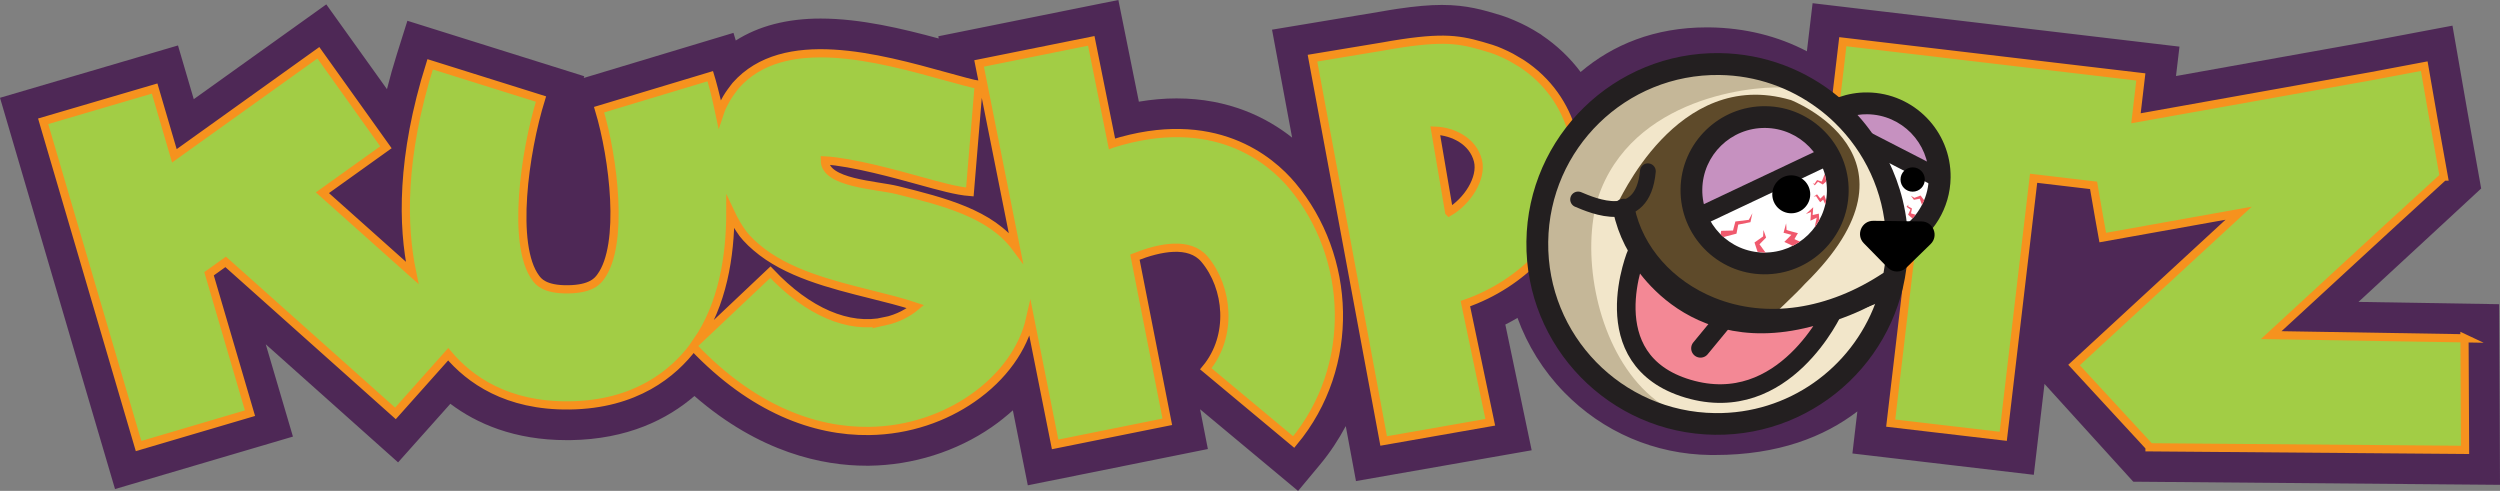 <svg viewBox="0 0 359.72 70.63" xmlns="http://www.w3.org/2000/svg" id="Layer_2"><rect x="0" y="0" width="359.72" height="70.63" fill="#808080" stroke="none"/><defs><style>.cls-1{fill:#4e2856;}.cls-2{fill:#fff;}.cls-3{fill:#f5a2b2;}.cls-3,.cls-4,.cls-5{stroke-width:2.68px;}.cls-3,.cls-4,.cls-5,.cls-6,.cls-7{stroke-miterlimit:10;}.cls-3,.cls-4,.cls-5,.cls-7{stroke:#231f20;}.cls-3,.cls-5,.cls-7{stroke-linecap:round;}.cls-4{fill:#f38895;}.cls-8{fill:#f2e6ca;}.cls-9{fill:#f0596d;}.cls-10{fill:#c5b798;}.cls-11,.cls-7{fill:none;}.cls-12{fill:#5e4a2a;}.cls-13{fill:#c691c0;}.cls-6{fill:#a2cd45;stroke:#f6921e;stroke-width:1.18px;}.cls-7{stroke-width:2.27px;}.cls-14{fill:#231f20;}</style></defs><g id="Layer_1-2"><g><path d="m359.72,69.77l-.12-26-20.24-.33c8.88-8.19,17.65-16.32,17.65-16.32l-1.94-10.86-2.19-12.57-12.49,2.36-27.29,4.89.5-4.23L260.81.46l-.82,6.92c-4.13-2.17-8.85-3.37-14.01-3.44h-.42c-7.45,0-13.5,2.48-18.13,6.42-1.52-2.03-3.39-3.82-5.57-5.29l-.15-.12s-.34-.2-.4-.24c-.47-.3-.97-.59-1.59-.92-.55-.29-1.12-.56-1.82-.86-.6-.26-1.22-.51-1.87-.71-2.56-.78-4.98-1.51-8.55-1.51-1.79,0-3.82.18-6.4.56-.88.13-1.57.25-2.18.36l-15.87,2.64,2.89,15.53c-3.62-2.87-9.08-5.64-16.63-5.64-1.76,0-3.58.16-5.42.47l-2.95-14.63-25.91,5.22.06.32c-5.21-1.41-11.26-2.87-16.99-2.87-4.84,0-8.92,1.07-12.21,3.16l-.33-1.1-21.55,6.49.08-.25-25.45-7.98-1.5,4.76c-.54,1.72-1.02,3.41-1.44,5.08L46.95.63l-19.07,13.64-2.27-7.73L0,14.07l12.31,41.91h0s4.24,14.39,4.24,14.39l25.6-7.55-3.91-13.28,19.04,16.99,7.52-8.43c3.79,2.85,9.21,5.23,16.75,5.23h.52c8.24-.12,13.96-3,17.85-6.35,9.42,8.18,18.49,10.03,24.75,10.03h.41c6.29-.08,12.54-2.05,17.61-5.55,1.1-.76,2.1-1.57,3.05-2.42l2.15,10.79,25.91-5.22-1.12-5.72,14.1,11.75,3.19-3.83c1.43-1.72,2.64-3.57,3.67-5.5l1.47,7.91,25.28-4.43-3.79-18.09c.61-.3,1.18-.63,1.75-.96,1.43,3.94,3.68,7.58,6.69,10.68,5.59,5.74,13.07,8.95,21.07,9.05,0,0,.63,0,.63,0,9.16,0,15.78-2.64,20.51-6.27l-.71,6.05,26.1,3.07,1.54-13.08,12.77,14.07,52.78.45Z" class="cls-1"></path><g><path d="m354.63,48.68l-27.83-.46c12.28-11.33,23.72-21.85,24.81-22.81h.02s-1.49-8.3-1.49-8.3l-1.32-7.59-7.57,1.43-33.91,6.07.7-5.95-42.88-5.07-1.25,10.57c-4.2-4.53-10.13-7.54-18.01-7.64-8.87-.11-15.53,4.03-19.64,10.18-1.07-3.89-3.52-7.49-7.31-9.97-.02-.02-.04-.03-.06-.04-.06-.04-.13-.07-.19-.11-.4-.25-.81-.49-1.23-.72-.03-.02-.06-.03-.09-.05-.44-.23-.89-.45-1.36-.65-.03-.01-.06-.03-.09-.04-.44-.19-.89-.38-1.36-.52-3.98-1.21-6.06-1.78-12.77-.79-1.19.17-2.01.33-2.76.46l-10.19,1.69,10.24,55.08,15.34-2.69-3.58-17.07c4.01-1.39,7.8-3.81,10.7-6.95.64,13.06,11.35,23.57,24.6,23.74,24.56.31,26.71-19.83,26.73-20.03l.09-.93-13.49-3.85-.24,1.2c-.08.4-2.04,9.72-12.77,9.58-.04,0-.09,0-.13,0-4.22-.08-7.54-1.92-9.3-5.1l34.36-9.43-.88-3.11c-.58-2.09-1.36-4.12-2.34-6.04l8.24.97-4.37,37.14,16.19,1.9,4.37-37.13,8.63,1.02.79,4.56h0s.53,2.95.53,2.95l19.55-3.5c-5.89,5.43-13.58,12.52-23.68,21.84l10.86,11.77v.07s45.4.37,45.4.37l-.08-16.06Zm-146.12-18.19l-1.99-11.69c2.52.1,5.42,1.47,6.14,4.32.63,2.53-1.54,5.87-4.14,7.38Zm27.37-1.46c.68-2.34,2.41-6.12,7.45-7.23,4.24-.94,7.34,1.13,9.17,2.73l-16.62,4.5Z" class="cls-6"></path><path d="m160,20.69l-2.98-14.81-16.14,3.25,5.28,26.46c-3.61-4.88-10.42-6.58-17.03-8.23-3.06-.76-10.45-.99-10.45-4.28,3.86.2,10.55,2.06,13.41,2.85,3.22.89,5.55,1.54,7.46,1.69l1.28-15.41c-.68-.09-2.95-.72-4.61-1.18-9.9-2.74-23.46-6.5-30.34,1.25-.19.25-.45.57-.72.95-.2.27-.4.58-.61.93-.15.25-.29.51-.42.77-.09.18-.18.35-.27.54-.12.28-.22.57-.32.87-.58-2.76-1.14-4.73-1.34-5.38l-16,4.82c2.1,6.97,3.62,19.42.24,24.03-.42.58-1.31,1.78-4.71,1.82,0,0-.01,0-.02,0-3.38.04-4.25-1.13-4.62-1.63-3.5-4.69-1.62-18.14.75-25.75l-15.95-5c-4.22,13.42-3.99,23.29-2.58,30.01l-12.92-11.53,9.14-6.54-9.72-13.6-20.72,14.83-2.84-9.68-16.04,4.71,12.37,42.11h0s1.36,4.62,1.36,4.62l16.03-4.73-.34-1.16-5.55-18.9,2.39-1.71,24.43,21.8,7.59-8.51c3.06,3.63,8.42,7.47,17.42,7.36.01,0,.03,0,.04,0,9.52-.12,14.92-4.6,17.81-8.43,8.55,8.99,17.48,12.21,25.28,12.11,5.77-.07,10.92-1.96,14.84-4.67,4.5-3.1,7.39-7.26,8.34-11.47l3.6,18.07,16.14-3.25-4.66-23.7c3.63-1.43,7.86-2.26,10.02.31,3.41,4.06,4.12,11.03.18,15.76l12.65,10.54c9.1-10.93,8.31-26.74-.22-36.9-3.13-3.73-11.26-10.64-25.91-6.02Zm-32.7,25.55c-5.2,1.15-11.05-1.36-16.45-7.08l-10.58,10c3.67-5.33,4.82-12.18,4.82-18.62.55,1.17,1.16,2.2,1.78,3.05.04.05.08.1.12.15.13.17.25.3.38.45.44.49.92.95,1.43,1.38,4.34,3.74,10.74,5.34,16.58,6.8,1.82.45,4.43,1.1,6.36,1.75-.97.81-2.44,1.68-4.44,2.12Z" class="cls-6"></path></g><g><path d="m266.16,15.43l4.65.55,4.3,1.84,2.47,3.71.81,3.8s-.47,3.63-.91,4.14-2.9,3.51-2.9,3.51c0,0-1.54-.5-1.76-.78s-2.2-7.88-2.2-7.88l-3.39-5.01-1.07-3.88Z" class="cls-2"></path><circle r="25.89" cy="35.11" cx="247.08" class="cls-10"></circle><path d="m256.46,25.25c.05-4,2.05-7.51,5.08-9.68-3.96-2.94-8.84-4.72-14.14-4.79-13.43-.17-24.46,10.58-24.64,24.01-.17,13.43,10.58,24.46,24.01,24.64s23.46-9.66,24.52-22.26c-.93.22-1.9.34-2.89.33-6.67-.09-12.03-5.58-11.94-12.25Z" class="cls-11"></path><path d="m277.53,25.52c.06-4.95-3.9-9.02-8.85-9.08-.48,0-.95.04-1.41.1,3.89,4.23,6.48,9.67,7.11,15.68,1.9-1.62,3.12-4.01,3.15-6.7Z" class="cls-11"></path><path d="m264.02,17.68c-2.61,1.54-4.39,4.36-4.43,7.61-.06,4.95,3.9,9.02,8.85,9.08,1.02.01,1.99-.15,2.91-.45-.31-6.35-3.04-12.07-7.33-16.24Z" class="cls-11"></path><path d="m257.36,12.67c-3.56-.5-21.34.69-26.97,14.53-5.62,13.84,5.26,48.1,34.61,26.95,5.24-3.89,6.98-8.28,6.98-8.28l2.15-7.51-.78-10.01-5-9.56-6.37-4.85-4.62-1.25Z" class="cls-8"></path><path d="m257.63,14.37s20.91,8.05,2.06,26.49c-.99,1.15-5.38,5.25-5.38,5.25l-14.78-5.9s-7.26-10.33-7-10.53,8.62-20.12,25.1-15.3Z" class="cls-12"></path><circle r="10.53" cy="27.38" cx="253.9" class="cls-2"></circle><path d="m252.74,16.87s-7.59,4.56-7.5,4.52-2.33,7.02-2.33,7.02l2,1.41,17.43-6.7-.47-3.05s-4.43-2.55-4.7-2.72-4.42-.48-4.42-.48Z" class="cls-13"></path><path d="m266.76,15.44l.26,3.14s4.2,2.21,4.49,2.28c.29.08,6.53,2.87,6.53,2.87l-1.31-3.46s-2.6-3.45-2.92-3.77-3.6-.62-3.95-.71-3.11-.36-3.11-.36Z" class="cls-13"></path><path d="m254.02,18.41c4.95.06,8.91,4.13,8.85,9.08-.06,4.95-4.13,8.91-9.08,8.85-4.95-.06-8.91-4.13-8.85-9.08.06-4.95,4.13-8.91,9.08-8.85m.04-3.13c-6.67-.09-12.17,5.27-12.25,11.94-.09,6.67,5.27,12.17,11.94,12.25,6.67.09,12.17-5.27,12.25-11.94.09-6.67-5.27-12.17-11.94-12.25h0Z" class="cls-14"></path><path d="m268.72,13.3c-1.45-.02-2.83.23-4.12.68-4.67-3.88-10.63-6.25-17.16-6.34-15.14-.19-27.62,11.97-27.81,27.11s11.97,27.62,27.11,27.81c14.99.19,27.34-11.72,27.78-26.65,3.62-2.06,6.09-5.91,6.15-10.36.09-6.67-5.27-12.17-11.94-12.25Zm2.58,23.87c-.06.7-.16,1.4-.28,2.08-7.98,5.31-16.84,6.63-24.35,3.59-5.99-2.43-10.29-7.29-11.48-13-.18-.85-1.01-1.39-1.85-1.21-.85.18-1.39,1.01-1.21,1.86,1.41,6.74,6.41,12.45,13.37,15.27,2.94,1.19,6.05,1.8,9.23,1.84,5,.06,10.18-1.3,15.12-3.98-3.49,9.35-12.52,15.96-23.07,15.82-13.43-.17-24.19-11.2-24.01-24.64.17-13.43,11.2-24.19,24.64-24.01,5.31.07,10.18,1.85,14.14,4.79.88.65,1.71,1.35,2.48,2.11,4.28,4.17,7.02,9.88,7.33,16.24.02.5.06,1,.06,1.5,0,.59-.06,1.17-.11,1.76Zm3.08-4.96c-.12-1.17-.34-2.31-.61-3.44h0c-1.02-4.14-2.85-7.39-4.31-9.49-.68-.96-1.4-1.88-2.19-2.74.46-.07.93-.11,1.41-.1,4.95.06,8.91,4.13,8.85,9.08-.03,2.69-1.26,5.08-3.15,6.7Z" class="cls-14"></path><line y2="22.35" x2="263.16" y1="30.99" x1="244.89" class="cls-5"></line><line y2="20.16" x2="268.34" y1="25.33" x1="278.39" class="cls-5"></line><path d="m263.83,44.56s-7.03,15.51-20.95,11.37c-13.91-4.14-7.33-19.64-7.33-19.64,0,0,8.05,15.87,28.28,8.27Z" class="cls-4"></path><line y2="50.12" x2="244.68" y1="45.96" x1="248.11" class="cls-3"></line><path d="m227.07,28.7c2.06.85,9.29,4.15,10.04-4.06" class="cls-7"></path><path d="m269.56,31.77l6.93.09c1.69.02,2.51,2.08,1.3,3.26l-3.5,3.41c-.75.73-1.95.72-2.68-.03l-3.43-3.5c-1.19-1.21-.31-3.25,1.38-3.23Z"></path><circle r="1.75" cy="25.83" cx="275.21"></circle><circle r="2.73" cy="27.96" cx="257.74"></circle><path d="m247.58,33.74c.03-.1.04-.52.09-.53s1.69-.04,1.69-.04l.34-1.3,1.93-.24.52-.95-.28,1.29-1.76.35-.25,1.3-1.88.49-.41-.38Z" class="cls-9"></path><polygon points="252.89 36.23 252.45 34.89 253.69 34.02 253.74 33.09 254.12 34.18 253.17 35.15 254.06 36.37 252.89 36.23" class="cls-9"></polygon><polygon points="276.88 28.83 276.34 28.13 275.46 28.47 274.96 28.17 275.39 28.75 276.23 28.59 276.55 29.48 276.88 28.83" class="cls-9"></polygon><polyline points="262.56 25.04 262.13 26.12 261.45 25.91 261.08 26.46 260.83 26.36 261.13 26.67 261.58 26.15 262.28 26.55 262.78 26.1" class="cls-9"></polyline><polyline points="275.65 30.9 274.97 30.7 275.11 30 274.54 29.68 274.61 29.43 274.33 29.76 274.89 30.15 274.55 30.89 275.18 31.44" class="cls-9"></polyline><path d="m262.75,28.83l-.27-.79-.56.54-.47-.62-.49.33.35-.06s.56.87.6.86.42-.36.42-.36l.31.7s.12-.6.12-.6Z" class="cls-9"></path><path d="m261.11,32.72s.29-1.4.29-1.4l-.9.44.08-1.24-.73.27,1.05-.97-.08,1.12.89-.2s.05.8.06.93l-.66,1.04Z" class="cls-9"></path><path d="m257,32.14l-.37,1.35,1.13.3-1.02,1.02,1.22.56s1.08-.59,1.04-.61-.62-.24-.8-.36c.03-.09.5-.85.5-.85,0,0-1.66-.43-1.64-.47s-.06-.94-.06-.94Z" class="cls-9"></path></g></g></g></svg>